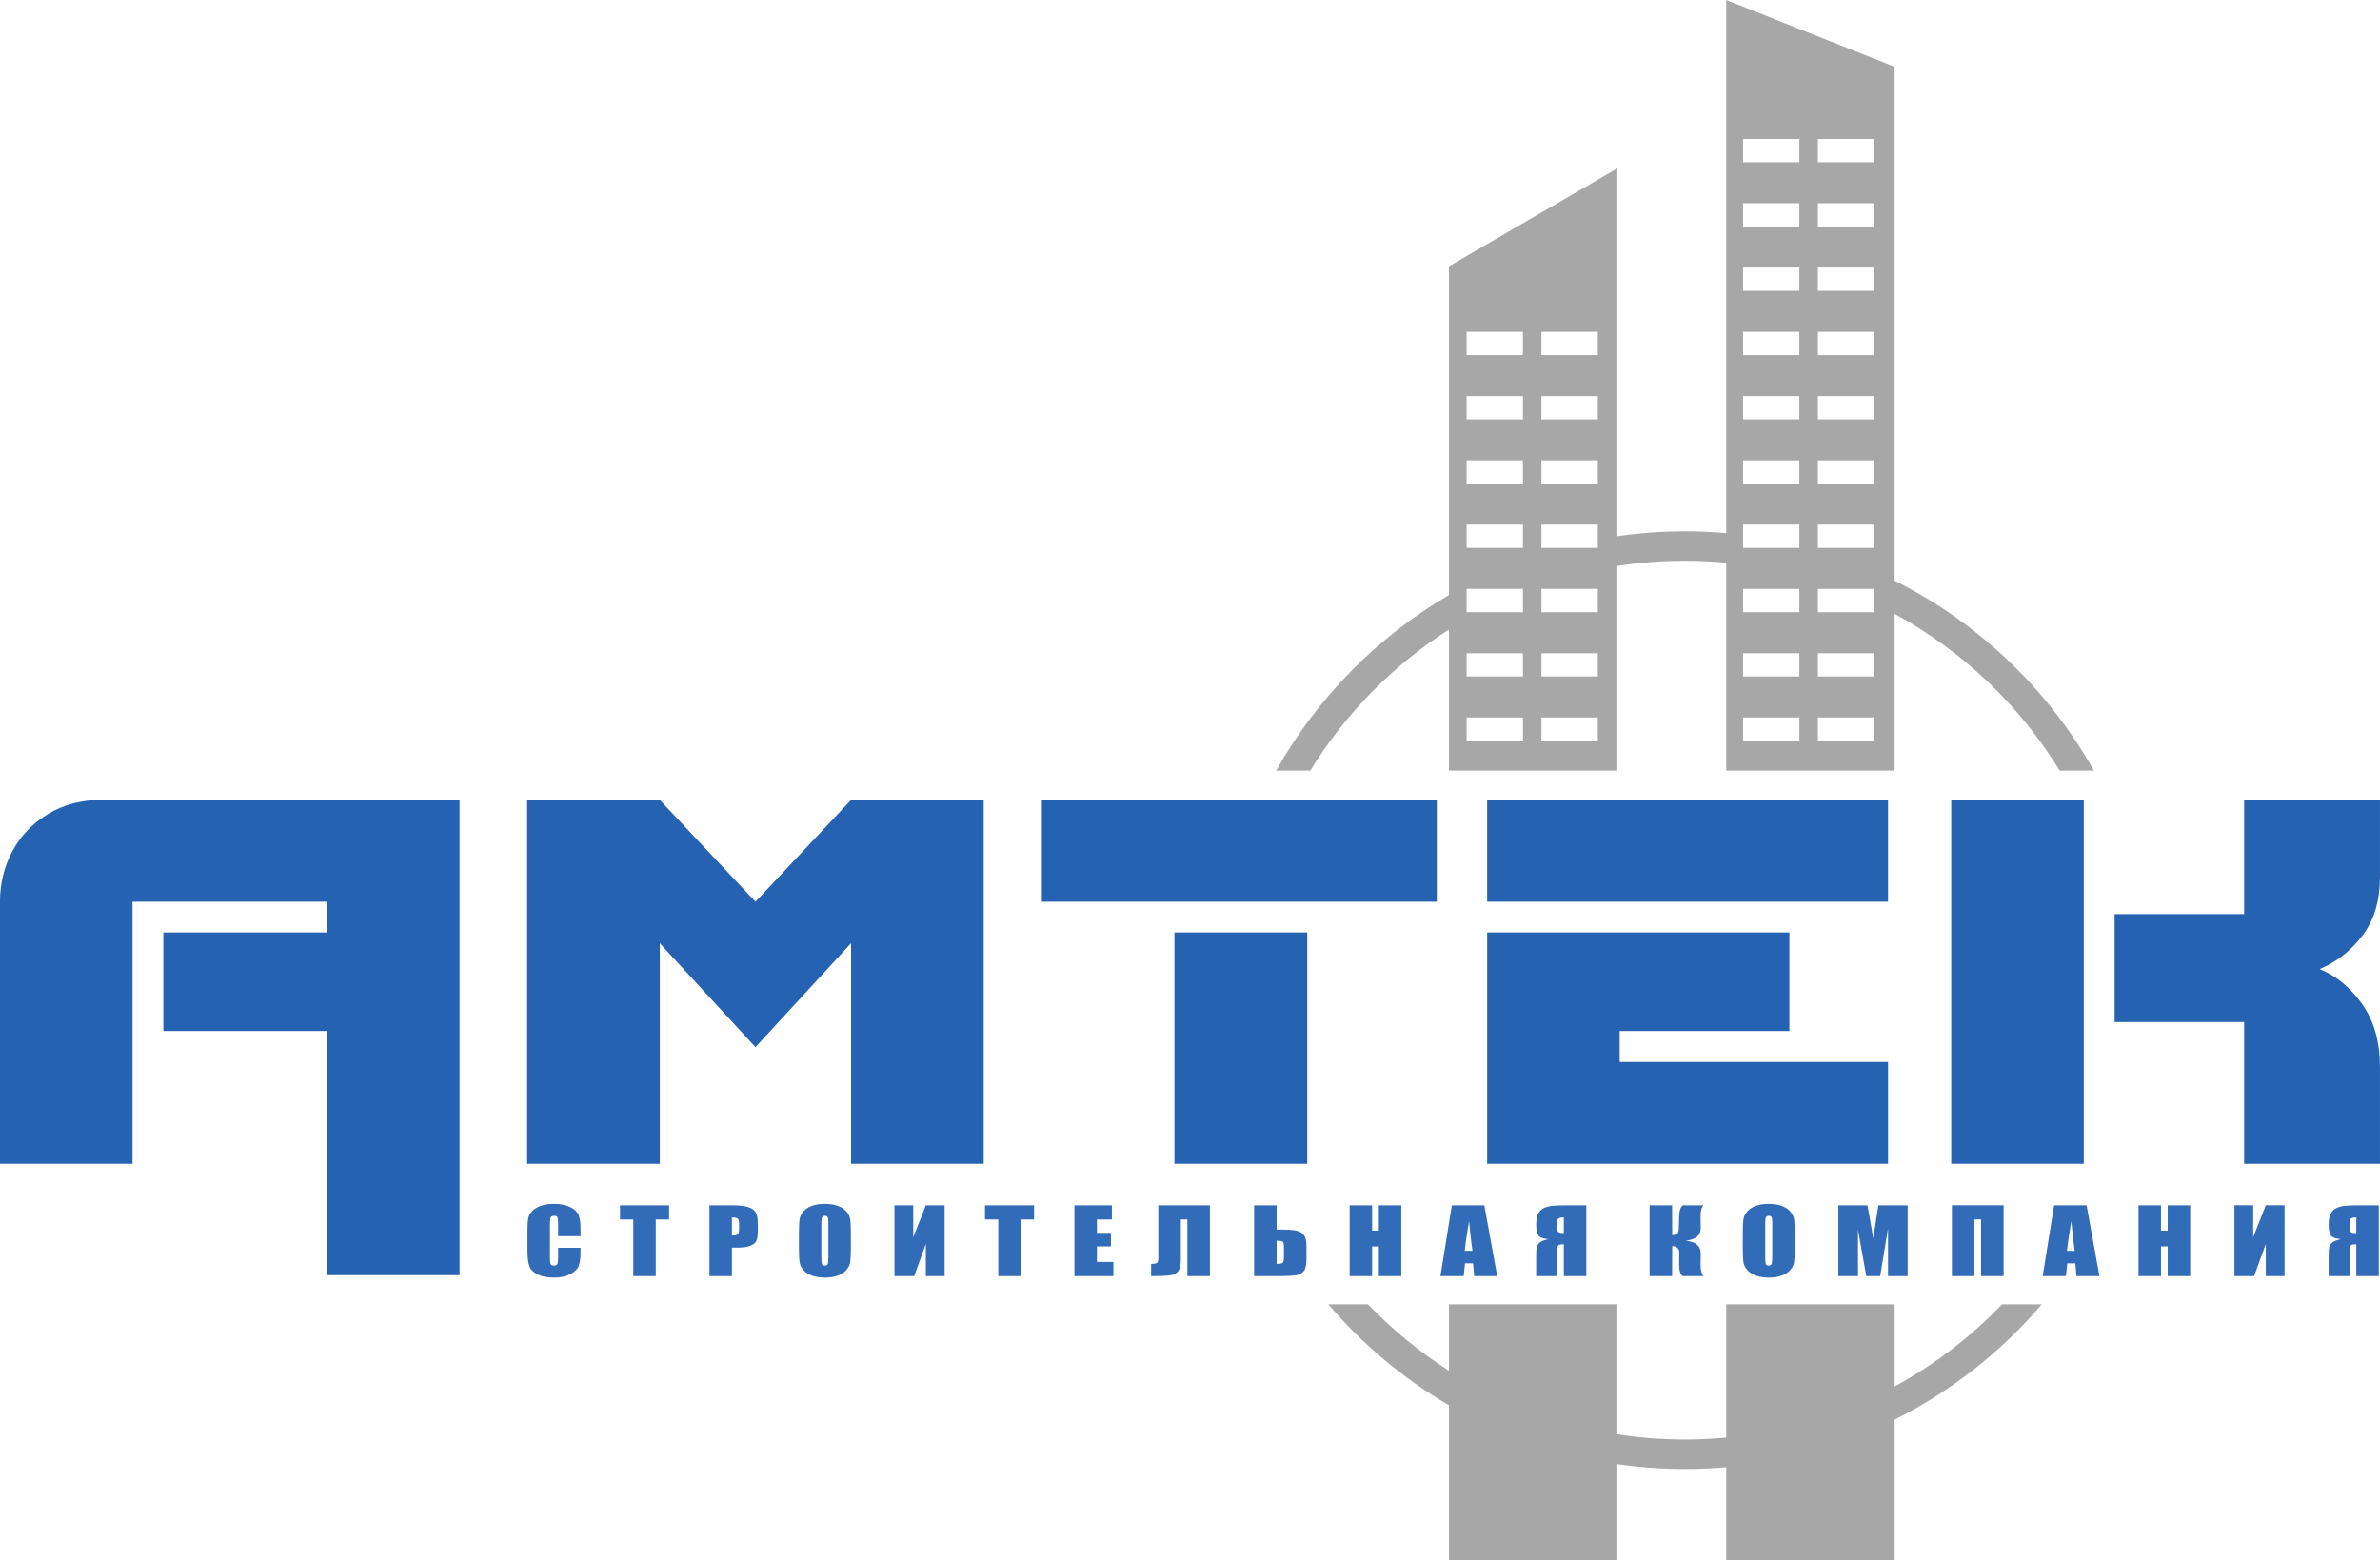 <?xml version="1.0" encoding="UTF-8"?> <svg xmlns="http://www.w3.org/2000/svg" xmlns:cc="http://creativecommons.org/ns#" xmlns:dc="http://purl.org/dc/elements/1.1/" xmlns:rdf="http://www.w3.org/1999/02/22-rdf-syntax-ns#" width="212.37mm" height="139.24mm" version="1.1" viewBox="0 0 752.51 493.37" xml:space="preserve"><g transform="matrix(1.25 0 0 -1.25 -362.59 812.8)" fill-rule="evenodd"><path transform="matrix(.8 0 0 -.8 290.07 650.24)" d="m545.81 0v168.61c-4.298-0.378-8.633-0.58-13.033-0.58-7.274 0-14.416 0.536-21.404 1.547v-116.34l-53.232 30.967-0.002 103.97c-22.775 13.297-41.672 32.504-54.625 55.504h10.799c11.044-17.976 26.055-33.255 43.828-44.596v44.596h53.232v-64.691c6.981-1.083 14.126-1.645 21.404-1.645 4.397 0 8.744 0.214 13.033 0.611v65.725h53.234v-49.545c21.442 11.66 39.467 28.806 52.207 49.545h10.793c-14.511-25.763-36.483-46.765-63-60.039v-162.52l-53.234-21.119zm5.312 43.947h17.805v7.357h-17.805v-7.357zm23.658 0h17.812v7.357h-17.812v-7.357zm-23.658 20.324h17.805v7.359h-17.805v-7.359zm23.658 0h17.812v7.359h-17.812v-7.359zm-23.658 20.334h17.805v7.352h-17.805v-7.352zm23.658 0h17.812v7.352h-17.812v-7.352zm-111.06 20.324h17.805v7.359h-17.805v-7.359zm23.652 0h17.814v7.359h-17.814v-7.359zm63.75 0h17.805v7.359h-17.805v-7.359zm23.658 0h17.812v7.359h-17.812v-7.359zm-111.06 20.326h17.805v7.357h-17.805v-7.357zm23.652 0h17.814v7.357h-17.814v-7.357zm63.75 0h17.805v7.357h-17.805v-7.357zm23.658 0h17.812v7.357h-17.812v-7.357zm-111.06 20.332h17.805v7.354h-17.805v-7.354zm23.652 0h17.814v7.354h-17.814v-7.354zm63.75 0h17.805v7.354h-17.805v-7.354zm23.658 0h17.812v7.354h-17.812v-7.354zm-111.06 20.328h17.805v7.357h-17.805v-7.357zm23.652 0h17.814v7.357h-17.814v-7.357zm63.75 0h17.805v7.357h-17.805v-7.357zm23.658 0h17.812v7.357h-17.812v-7.357zm-111.06 20.33h17.805v7.359h-17.805v-7.359zm23.652 0h17.814v7.359h-17.814v-7.359zm63.75 0h17.805v7.359h-17.805v-7.359zm23.658 0h17.812v7.359h-17.812v-7.359zm-111.06 20.33h17.805v7.352h-17.805v-7.352zm23.652 0h17.814v7.352h-17.814v-7.352zm63.75 0h17.805v7.352h-17.805v-7.352zm23.658 0h17.812v7.352h-17.812v-7.352zm-111.06 20.326h17.805v7.361h-17.805v-7.361zm23.652 0h17.814v7.361h-17.814v-7.361zm63.75 0h17.805v7.361h-17.805v-7.361zm23.658 0h17.812v7.361h-17.812v-7.361zm-154.79 185.59c10.807 12.653 23.691 23.479 38.145 31.918v48.957h53.232v-30.346c6.989 1.004 14.131 1.541 21.404 1.541 4.397 0 8.736-0.206 13.033-0.576v29.381h53.234v-44.42c17.868-8.946 33.67-21.404 46.523-36.455h-12.555c-9.885 10.297-21.328 19.088-33.969 25.961v-25.961h-53.234v42.137c-4.289 0.394-8.633 0.617-13.033 0.617-7.278 0-14.424-0.57-21.404-1.643v-41.111h-53.232v21.008h-0.002c-9.357-5.97-17.941-13.038-25.594-21.008h-12.549z" fill="#231f20" fill-opacity=".394"></path><path d="m886.09 338.26v3.96h-0.276c-0.474 0-0.833-0.088-1.074-0.26-0.247-0.176-0.367-0.547-0.367-1.116v-0.981c0-0.664 0.103-1.098 0.305-1.3 0.203-0.2 0.672-0.303 1.41-0.303h1e-3zm5.69-10.864h-5.69v8.056c-0.719 0-1.187-0.095-1.397-0.29-0.212-0.202-0.319-0.626-0.319-1.292v-6.475h-5.279v5.334c0 0.909 0.058 1.6 0.185 2.071 0.118 0.472 0.397 0.864 0.843 1.169 0.446 0.312 1.14 0.57 2.092 0.781-1.299 0.09-2.148 0.394-2.542 0.909-0.385 0.513-0.579 1.433-0.579 2.759 0 1.19 0.182 2.128 0.545 2.8 0.357 0.677 0.878 1.159 1.562 1.452 0.682 0.294 1.474 0.475 2.364 0.535 0.888 0.063 2.28 0.095 4.181 0.095h4.034v-17.905zm-23.839 0h-4.745v8.143l-2.958-8.143h-4.978v17.905h4.747v-8.074l3.188 8.074h4.745v-17.905zm-23.874 17.893v-17.893h-5.682v7.516h-1.701v-7.516h-5.682v17.893h5.682v-6.399h1.701v6.399h5.682zm-29.211-11.506c-0.287 2.022-0.572 4.532-0.864 7.506-0.576-3.421-0.94-5.921-1.08-7.506h1.944zm3.009 11.506 3.253-17.893h-5.819l-0.281 3.218h-2.041l-0.337-3.218h-5.881l2.887 17.893h8.219zm-20.99-17.893h-5.694v14.325h-1.692v-14.325h-5.691v17.905h13.077v-17.905zm-24.275 17.893v-17.893h-4.963v12.083l-1.986-12.083h-3.523l-2.09 11.803v-11.803h-4.968v17.893h7.356c0.216-1.073 0.442-2.342 0.689-3.799l0.782-4.556 1.294 8.355h7.408zm-34.24-4.6c0 0.837-0.055 1.37-0.171 1.603-0.107 0.227-0.337 0.345-0.69 0.345-0.295 0-0.523-0.09-0.682-0.285-0.162-0.183-0.241-0.735-0.241-1.663v-8.351c0-1.044 0.055-1.685 0.158-1.921 0.103-0.25 0.346-0.369 0.722-0.369 0.386 0 0.632 0.139 0.742 0.417 0.107 0.285 0.162 0.95 0.162 2.003v8.221zm5.677-5.879c0-1.795-0.048-3.07-0.155-3.816-0.099-0.751-0.421-1.436-0.967-2.054-0.546-0.617-1.282-1.095-2.206-1.426-0.927-0.331-2.007-0.498-3.242-0.498-1.165 0-2.216 0.16-3.15 0.471-0.934 0.315-1.68 0.786-2.244 1.411-0.567 0.624-0.905 1.309-1.015 2.047-0.103 0.737-0.158 2.025-0.158 3.866v3.063c0 1.797 0.048 3.07 0.155 3.819 0.104 0.749 0.422 1.431 0.975 2.051 0.538 0.619 1.272 1.096 2.202 1.427 0.927 0.33 2.004 0.497 3.236 0.497 1.174 0 2.223-0.159 3.153-0.47 0.932-0.314 1.68-0.785 2.243-1.411 0.57-0.624 0.905-1.305 1.012-2.043 0.113-0.742 0.161-2.026 0.161-3.871v-3.063zm-36.708 10.49h5.691l0.026-7.557c1.075 0.019 1.63 0.51 1.665 1.456l0.109 3.491c0.031 1.291 0.336 2.161 0.909 2.61h5.254c-0.512-0.434-0.762-1.328-0.756-2.697l0.028-3.068c0.017-1.857-1.263-2.92-3.832-3.175 2.569-0.258 3.849-1.335 3.832-3.22l-0.028-2.846c-6e-3 -1.357 0.243-2.325 0.756-2.898h-5.254c-0.606 0.449-0.909 1.322-0.909 2.606v3.495c0 0.443-0.167 0.8-0.497 1.069-0.326 0.267-0.751 0.401-1.277 0.411l-0.026-7.582h-5.691v17.905zm-21.697-7.041v3.96h-0.268c-0.48 0-0.837-0.088-1.084-0.26-0.241-0.176-0.363-0.547-0.363-1.116v-0.981c0-0.664 0.102-1.098 0.305-1.3 0.2-0.2 0.672-0.303 1.41-0.303zm5.691-10.864h-5.691v8.056c-0.717 0-1.19-0.095-1.393-0.29-0.216-0.202-0.322-0.626-0.322-1.292v-6.475h-5.273v5.334c0 0.909 0.054 1.6 0.178 2.071 0.12 0.472 0.402 0.864 0.846 1.169 0.44 0.312 1.141 0.57 2.094 0.781-1.31 0.09-2.154 0.394-2.542 0.909-0.384 0.513-0.576 1.433-0.576 2.759 0 1.19 0.174 2.128 0.534 2.8 0.363 0.677 0.885 1.159 1.565 1.452 0.689 0.294 1.476 0.475 2.368 0.535 0.885 0.063 2.28 0.095 4.178 0.095h4.034v-17.905zm-28.802 6.387c-0.291 2.022-0.576 4.532-0.864 7.506-0.577-3.421-0.934-5.921-1.078-7.506h1.942zm3.01 11.506 3.251-17.893h-5.823l-0.281 3.218h-2.034l-0.34-3.218h-5.881l2.889 17.893h8.218zm-21.008 0v-17.893h-5.677v7.516h-1.702v-7.516h-5.682v17.893h5.682v-6.399h1.702v6.399h5.677zm-29.686-13.162v2.583c0 0.754-0.088 1.212-0.268 1.377-0.187 0.16-0.713 0.249-1.579 0.273v-5.883c0.721 0 1.213 0.075 1.465 0.227 0.258 0.153 0.381 0.626 0.381 1.423zm5.7-0.542c0-1.333-0.216-2.289-0.637-2.87-0.422-0.587-1.066-0.948-1.92-1.096-0.864-0.149-2.228-0.223-4.111-0.223h-6.569v17.905h5.691v-6.133h0.878c1.756 0 3.085-0.083 3.98-0.251 0.899-0.171 1.571-0.546 2.018-1.127 0.444-0.577 0.668-1.486 0.668-2.722l3e-3 -3.482zm-24.417-4.189h-5.699v14.325h-1.66v-10.136c0-1.333-0.205-2.289-0.623-2.87-0.421-0.587-1.062-0.948-1.916-1.096-0.851-0.149-2.212-0.223-4.08-0.223h-0.899v3.081c0.7 0 1.173 0.072 1.434 0.213 0.258 0.137 0.393 0.616 0.393 1.437v13.174h13.05v-17.905zm-34.272 17.893h9.472v-3.579h-3.787v-3.39h3.545v-3.409h-3.545v-3.938h4.168v-3.578h-9.853v17.893zm-10.212 0v-3.579h-3.377v-14.314h-5.678v14.314h-3.357v3.579h12.413zm-22.625-17.893h-4.747v8.143l-2.954-8.143h-4.983v17.905h4.747v-8.074l3.189 8.074h4.747v-17.905zm-29.397 13.293c0 0.837-0.057 1.37-0.166 1.603-0.116 0.227-0.343 0.345-0.694 0.345-0.299 0-0.523-0.09-0.68-0.285-0.165-0.183-0.245-0.735-0.245-1.663v-8.351c0-1.044 0.057-1.685 0.157-1.921 0.103-0.25 0.345-0.369 0.724-0.369 0.393 0 0.63 0.139 0.744 0.417 0.104 0.285 0.16 0.95 0.16 2.003v8.221zm5.68-5.879c0-1.795-0.054-3.07-0.155-3.816-0.104-0.751-0.429-1.436-0.968-2.054-0.542-0.617-1.282-1.095-2.211-1.426-0.925-0.331-2.004-0.498-3.233-0.498-1.169 0-2.221 0.16-3.152 0.471-0.935 0.315-1.675 0.786-2.248 1.411-0.567 0.624-0.901 1.309-1.015 2.047-0.102 0.737-0.158 2.025-0.158 3.866v3.063c0 1.797 0.05 3.07 0.155 3.819 0.103 0.749 0.425 1.431 0.975 2.051 0.543 0.619 1.274 1.096 2.204 1.427 0.925 0.33 2 0.497 3.24 0.497 1.169 0 2.219-0.159 3.15-0.47 0.928-0.314 1.682-0.785 2.248-1.411 0.563-0.624 0.901-1.305 1.008-2.043 0.107-0.742 0.161-2.026 0.161-3.871v-3.063zm-30.083 7.421v-4.553c0.161-7e-3 0.301-0.012 0.416-0.012 0.525 0 0.881 0.104 1.088 0.31 0.202 0.211 0.303 0.648 0.303 1.31v1.47c0 0.615-0.118 1.01-0.35 1.193-0.237 0.186-0.722 0.281-1.456 0.281zm-5.685 3.058h5.722c1.541 0 2.74-0.094 3.571-0.299 0.831-0.199 1.454-0.487 1.873-0.856 0.415-0.382 0.703-0.836 0.851-1.371 0.151-0.533 0.221-1.359 0.221-2.483v-1.554c0-1.144-0.146-1.977-0.426-2.498-0.291-0.526-0.82-0.93-1.59-1.208-0.773-0.281-1.777-0.418-3.017-0.418h-1.521v-7.207h-5.685v17.893zm-10.212 0v-3.579h-3.374v-14.314h-5.68v14.314h-3.357v3.579h12.41zm-22.391-7.802h-5.678v3.118c0 0.902-0.064 1.47-0.184 1.698-0.125 0.22-0.386 0.333-0.803 0.333-0.474 0-0.761-0.136-0.892-0.405-0.127-0.276-0.188-0.865-0.188-1.77v-8.314c0-0.868 0.06-1.438 0.188-1.697 0.131-0.27 0.409-0.401 0.849-0.401 0.427 0 0.706 0.132 0.834 0.401 0.13 0.259 0.197 0.883 0.197 1.866v2.24h5.678v-0.691c0-1.85-0.164-3.163-0.479-3.935-0.319-0.778-1.025-1.455-2.118-2.038-1.095-0.579-2.441-0.876-4.043-0.876-1.662 0-3.035 0.253-4.114 0.747-1.083 0.493-1.796 1.175-2.148 2.046-0.349 0.877-0.523 2.189-0.523 3.942v5.231c0 1.285 0.054 2.253 0.158 2.9 0.109 0.643 0.429 1.266 0.971 1.861 0.533 0.598 1.274 1.069 2.217 1.412 0.957 0.339 2.047 0.513 3.273 0.513 1.679 0 3.059-0.266 4.142-0.796 1.092-0.531 1.809-1.191 2.15-1.984 0.343-0.793 0.512-2.029 0.512-3.702v-1.698" fill="#2662b2" fill-opacity=".941"></path><path d="m857.72 418.98h-32.766v-27.303h32.766v-35.87h34.353v24.579c0 6.259-1.474 11.508-4.439 15.728-2.976 4.252-6.571 7.222-10.802 8.953 4.365 1.866 7.999 4.724 10.883 8.585 2.906 3.855 4.357 8.751 4.357 14.734v19.483h-34.353v-28.889zm-74.091 28.889h33.529v-92.062h-33.529v92.062zm-117.39-33.526h76.455v-24.942h-42.932v-7.828h67.878v-25.767h-101.4v58.536zm0 33.526h101.4v-25.767h-101.4v25.767zm-79.1-33.526h33.593v-58.536h-33.593v58.536zm-33.527 33.526h99.888v-25.767h-99.888v25.767zm-14.714 0h-33.544l-24.187-25.767-24.21 25.767h-33.543v-92.062h33.543v55.804l24.21-26.288 24.187 26.288v-55.804h33.544v92.062zm-166.18-33.526v7.759h-49.126v-66.295h-33.524v66.295c0 4.66 1.059 8.928 3.163 12.851 2.124 3.925 5.139 7.042 9.06 9.383 3.926 2.361 8.409 3.533 13.482 3.533h90.54v-120.23h-33.594v61.764h-41.327v24.942h41.327" fill="#2662b2"></path></g></svg> 